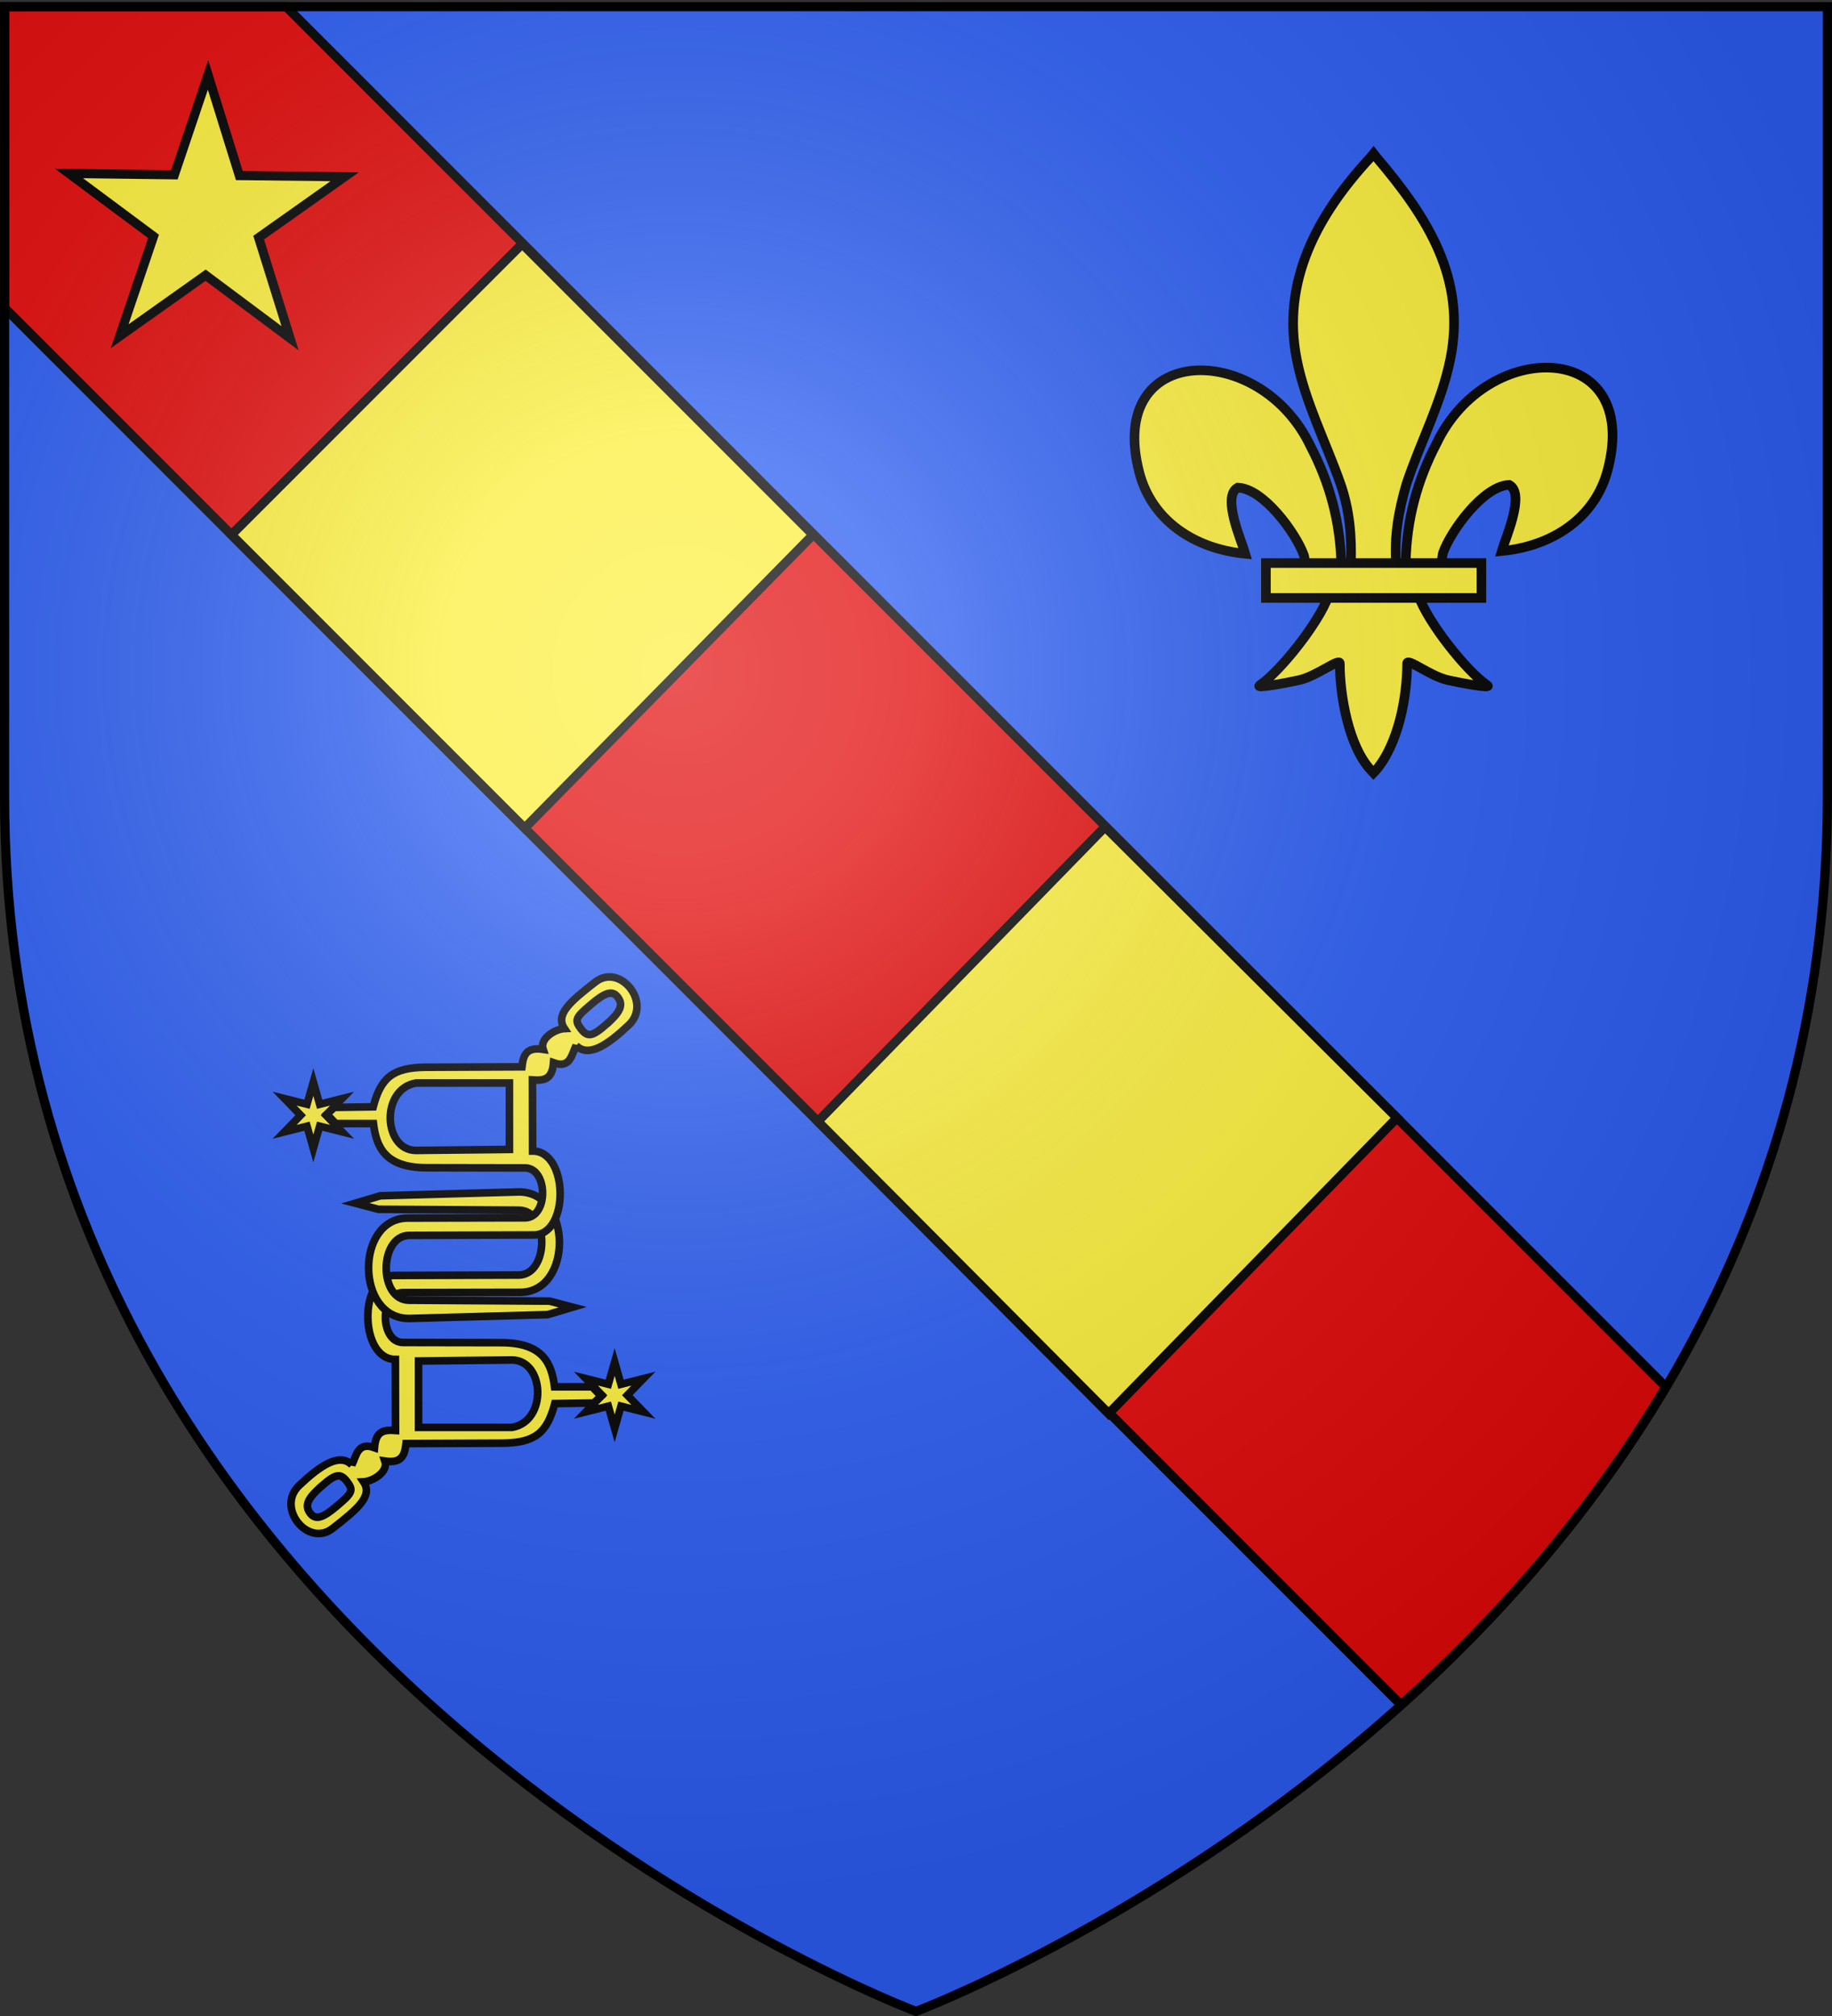 <svg xmlns="http://www.w3.org/2000/svg" xmlns:xlink="http://www.w3.org/1999/xlink" width="600" height="660" version="1.0"><rect width="100%" height="100%" fill="#333333" stroke="none"/><desc>Flag of Canton of Valais (Wallis)</desc><defs><radialGradient xlink:href="#b" id="c" cx="221.445" cy="226.331" r="300" fx="221.445" fy="226.331" gradientTransform="matrix(1.353 0 0 1.349 -77.63 -85.747)" gradientUnits="userSpaceOnUse"/><linearGradient id="b"><stop offset="0" style="stop-color:white;stop-opacity:.314"/><stop offset=".19" style="stop-color:white;stop-opacity:.251"/><stop offset=".6" style="stop-color:#6b6b6b;stop-opacity:.125"/><stop offset="1" style="stop-color:black;stop-opacity:.125"/></linearGradient></defs><g style="opacity:1;display:inline"><path d="M300 658.5s298.5-112.32 298.5-397.772V2.176H1.5v258.552C1.5 546.18 300 658.5 300 658.5" style="fill:#2b5df2;fill-opacity:1;fill-rule:evenodd;stroke:none;stroke-width:1px;stroke-linecap:butt;stroke-linejoin:miter;stroke-opacity:1"/></g><g style="display:inline"><g style="opacity:1;fill:none"><path d="m1.5 100.781 457.375 457.375c31.349-28.132 62.039-62.67 86.688-104.125L93.719 2.188H1.5z" style="fill:#e20909;fill-opacity:1;fill-rule:evenodd;stroke:#000;stroke-width:3;stroke-linecap:butt;stroke-linejoin:miter;stroke-miterlimit:4;stroke-dasharray:none;stroke-opacity:1"/><path d="M0 0h600v660H0z" style="fill:none;fill-opacity:1;fill-rule:nonzero;stroke:none;stroke-width:7.56;stroke-linecap:round;stroke-linejoin:round;stroke-miterlimit:4;stroke-dasharray:none;stroke-opacity:1"/></g><path d="m266.27 175.08-94.445 96.031-96.031-96.032 95.238-95.238z" style="fill:#fcef3c;fill-opacity:1;fill-rule:evenodd;stroke:#000;stroke-width:3;stroke-linecap:butt;stroke-linejoin:miter;stroke-miterlimit:4;stroke-dasharray:none;stroke-opacity:1"/><path d="m457.54 365.952-94.445 96.826-95.238-95.635 94.048-96.429z" style="fill:#fcef3c;fill-opacity:1;fill-rule:evenodd;stroke:#000;stroke-width:3;stroke-linecap:butt;stroke-linejoin:miter;stroke-miterlimit:4;stroke-dasharray:none;stroke-opacity:1;display:inline"/><path d="m-206.35 66.35-27.197-20.295-27.679 19.634 10.897-32.138-27.227-20.256 33.933.432 10.85-32.154 10.076 32.406 33.933.384-27.706 19.595z" style="fill:#fcef3c;fill-opacity:1;fill-rule:evenodd;stroke:#000;stroke-width:2.949;stroke-linecap:butt;stroke-linejoin:miter;stroke-miterlimit:4;stroke-dasharray:none;stroke-opacity:1" transform="translate(304.865 43.262)scale(1.017)"/><g style="fill:#fcef3c;fill-opacity:1;stroke:#000;stroke-width:14.164;stroke-miterlimit:4;stroke-dasharray:none;stroke-opacity:1;display:inline"><path d="M407.03 608.7c1.424-61.957 16.75-119.54 45.289-174.11 74.714-157.185 302.92-153.431 252.615 38.812-18.537 70.84-81.509 112.474-156.319 119.615 5.4-18.665 35.1-84.652 11.125-97.562-38.339 1.449-85.945 67.706-97.393 99.301-1.653 4.536-1.19 9.778-3.036 14.24" style="opacity:1;fill:#fcef3c;fill-opacity:1;fill-rule:evenodd;stroke:#000;stroke-width:14.164;stroke-linecap:butt;stroke-linejoin:miter;stroke-miterlimit:4;stroke-dasharray:none;stroke-opacity:1;display:inline" transform="translate(370.037 48.75)scale(.222)"/><g style="opacity:1;fill:#fcef3c;fill-opacity:1;stroke:#000;stroke-width:14.164;stroke-miterlimit:4;stroke-dasharray:none;stroke-opacity:1;display:inline"><g style="fill:#fcef3c;fill-opacity:1;stroke:#000;stroke-width:14.164;stroke-miterlimit:4;stroke-dasharray:none;stroke-opacity:1"><path d="M350.523 657.372c-1.425-61.956-16.751-119.54-45.29-174.108-74.714-157.186-302.92-153.432-252.615 38.81 18.537 70.84 81.509 112.475 156.319 119.616-5.4-18.665-35.1-84.652-11.124-97.562 38.338 1.449 85.944 67.705 97.392 99.301 1.653 4.536 1.19 9.778 3.036 14.24" style="fill:#fcef3c;fill-opacity:1;fill-rule:evenodd;stroke:#000;stroke-width:14.164;stroke-linecap:butt;stroke-linejoin:miter;stroke-miterlimit:4;stroke-dasharray:none;stroke-opacity:1" transform="translate(361.467 38.835)scale(.222)"/><path d="M393.626 57.12c-78.714 84.85-131.565 182.962-108.781 298.031 12.57 63.484 43.041 122.28 64.53 183.438 13.437 38.37 16.873 78.452 15.282 118.781h66.781c-3.196-40.626 3.807-79.998 15.282-118.781 20.474-61.538 51.625-119.906 64.53-183.438 24.129-118.779-32.506-208.36-108.437-297.656l-4.64-5.918z" style="fill:#fcef3c;fill-opacity:1;fill-rule:nonzero;stroke:#000;stroke-width:14.164;stroke-linecap:butt;stroke-linejoin:miter;stroke-miterlimit:4;stroke-dasharray:none;stroke-opacity:1" transform="translate(361.467 38.835)scale(.222)"/><path d="M331.345 704.401c-13.962 39.13-70.889 110.792-101.125 131.22-7.843 5.297 37.486-3.052 57.78-7.5 26.62-5.835 61.218-34.198 60.407-24.188-.075 45.838 12.811 122.324 46.406 157.468l3.182 3.388 3.287-3.388c33.578-39.17 46.238-108.042 46.406-157.468-.81-10.01 33.788 18.353 60.407 24.187 20.295 4.449 65.623 12.798 57.78 7.5-30.236-20.427-87.131-92.089-101.093-131.219z" style="fill:#fcef3c;fill-opacity:1;fill-rule:evenodd;stroke:#000;stroke-width:14.164;stroke-linecap:butt;stroke-linejoin:miter;stroke-miterlimit:4;stroke-dasharray:none;stroke-opacity:1" transform="translate(361.467 38.835)scale(.222)"/><path d="M239.352 655.379H557.24v51.503H239.352z" style="fill:#fcef3c;fill-opacity:1;stroke:#000;stroke-width:14.164;stroke-miterlimit:4;stroke-dasharray:none;stroke-opacity:1" transform="translate(361.467 38.835)scale(.222)"/></g></g></g><path d="m-447.62 455.635-2.496-8.77-8.844 2.222 6.347-6.547-6.347-6.548 8.844 2.223 2.497-8.77 2.497 8.77 8.844-2.223-6.347 6.548 6.347 6.547-8.844-2.223z" style="fill:#fcef3c;fill-opacity:1;fill-rule:evenodd;stroke:#000;stroke-width:3;stroke-linecap:butt;stroke-linejoin:miter;stroke-miterlimit:4;stroke-dasharray:none;stroke-opacity:1" transform="matrix(.83 0 0 .83 572.83 89.455)"/><path d="M-396.93 551.785c-4.958-5.013-12.74.484-20.674 7.983-9.522 8.69 3.262 24.68 13.06 17.067 9.994-7.764 15.92-12.824 12.2-18.383 3.766-.188 9.861-3.962 8.418-8.186 6.893 1.024 7.83-2.57 8.35-6.898l38.201-.165c12.657-.17 17.455-3.993 20.492-15.617l15.356-.232 2.922-2.656-3.483-3.71h-14.891c-1.12-8.92-4.247-17.419-21.025-17.425l-38.79-.069c-9.156-.079-9.302-19.602 0-19.681l46.318-.097c20.712-.115 20.566-39.524-.465-39.612l-54.778 1.521-9.868 2.94 9.096 2.389 55.357.35c12.225-.065 12.022 25.294.165 25.582l-49.205.164c-14.187-.074-13.861 33.185.397 33.11l.052 28.032c-4.841-.322-7.772.315-8.303 6.79-6.613-2.386-7.118 3.087-8.902 6.803zm26.295-40.991 36.905-.397c12.845.115 14.102 24.128 0 26.587h-36.905zM-408.73 560c-5.41 4.708-7.02 7.612-4.762 10.714s5.237 1.869 10.714-2.777c5.904-5.009 6.626-6.042 3.968-9.524-2.657-3.483-4.51-3.12-9.92 1.587z" style="fill:#fcef3c;fill-opacity:1;fill-rule:evenodd;stroke:#000;stroke-width:3;stroke-linecap:butt;stroke-linejoin:miter;stroke-miterlimit:4;stroke-opacity:1" transform="matrix(.83 0 0 .83 444.706 21.605)"/><g style="display:inline"><path d="m-447.62 455.635-2.496-8.77-8.844 2.222 6.347-6.547-6.347-6.548 8.844 2.223 2.497-8.77 2.497 8.77 8.844-2.223-6.347 6.548 6.347 6.547-8.844-2.223z" style="fill:#fcef3c;fill-opacity:1;fill-rule:evenodd;stroke:#000;stroke-width:3;stroke-linecap:butt;stroke-linejoin:miter;stroke-miterlimit:4;stroke-dasharray:none;stroke-opacity:1" transform="matrix(-.83 0 0 -.83 -268.905 732.41)"/><path d="M-396.93 551.785c-4.958-5.013-12.74.484-20.674 7.983-9.522 8.69 3.262 24.68 13.06 17.067 9.994-7.764 15.92-12.824 12.2-18.383 3.766-.188 9.861-3.962 8.418-8.186 6.893 1.024 7.83-2.57 8.35-6.898l38.201-.165c12.657-.17 17.455-3.993 20.492-15.617l15.356-.232 2.922-2.656-3.483-3.71h-14.891c-1.12-8.92-4.247-17.419-21.025-17.425l-38.79-.069c-9.156-.079-9.302-19.602 0-19.681l46.318-.097c20.712-.115 20.566-39.524-.465-39.612l-54.778 1.521-9.868 2.94 9.096 2.389 55.357.35c12.225-.065 12.022 25.294.165 25.582l-49.205.164c-14.187-.074-13.861 33.185.397 33.11l.052 28.032c-4.841-.322-7.772.315-8.303 6.79-6.613-2.386-7.118 3.087-8.902 6.803zm26.295-40.991 36.905-.397c12.845.115 14.102 24.128 0 26.587h-36.905zM-408.73 560c-5.41 4.708-7.02 7.612-4.762 10.714s5.237 1.869 10.714-2.777c5.904-5.009 6.626-6.042 3.968-9.524-2.657-3.483-4.51-3.12-9.92 1.587z" style="fill:#fcef3c;fill-opacity:1;fill-rule:evenodd;stroke:#000;stroke-width:3;stroke-linecap:butt;stroke-linejoin:miter;stroke-miterlimit:4;stroke-opacity:1" transform="matrix(-.83 0 0 -.83 -140.782 800.26)"/></g></g><g style="display:inline"><path d="M300 658.5s298.5-112.32 298.5-397.772V2.176H1.5v258.552C1.5 546.18 300 658.5 300 658.5" style="opacity:1;fill:url(#c);fill-opacity:1;fill-rule:evenodd;stroke:none;stroke-width:1px;stroke-linecap:butt;stroke-linejoin:miter;stroke-opacity:1"/></g><path d="M300 658.5S1.5 546.18 1.5 260.728V2.176h597v258.552C598.5 546.18 300 658.5 300 658.5z" style="opacity:1;fill:none;fill-opacity:1;fill-rule:evenodd;stroke:#000;stroke-width:3;stroke-linecap:butt;stroke-linejoin:miter;stroke-miterlimit:4;stroke-dasharray:none;stroke-opacity:1"/></svg>